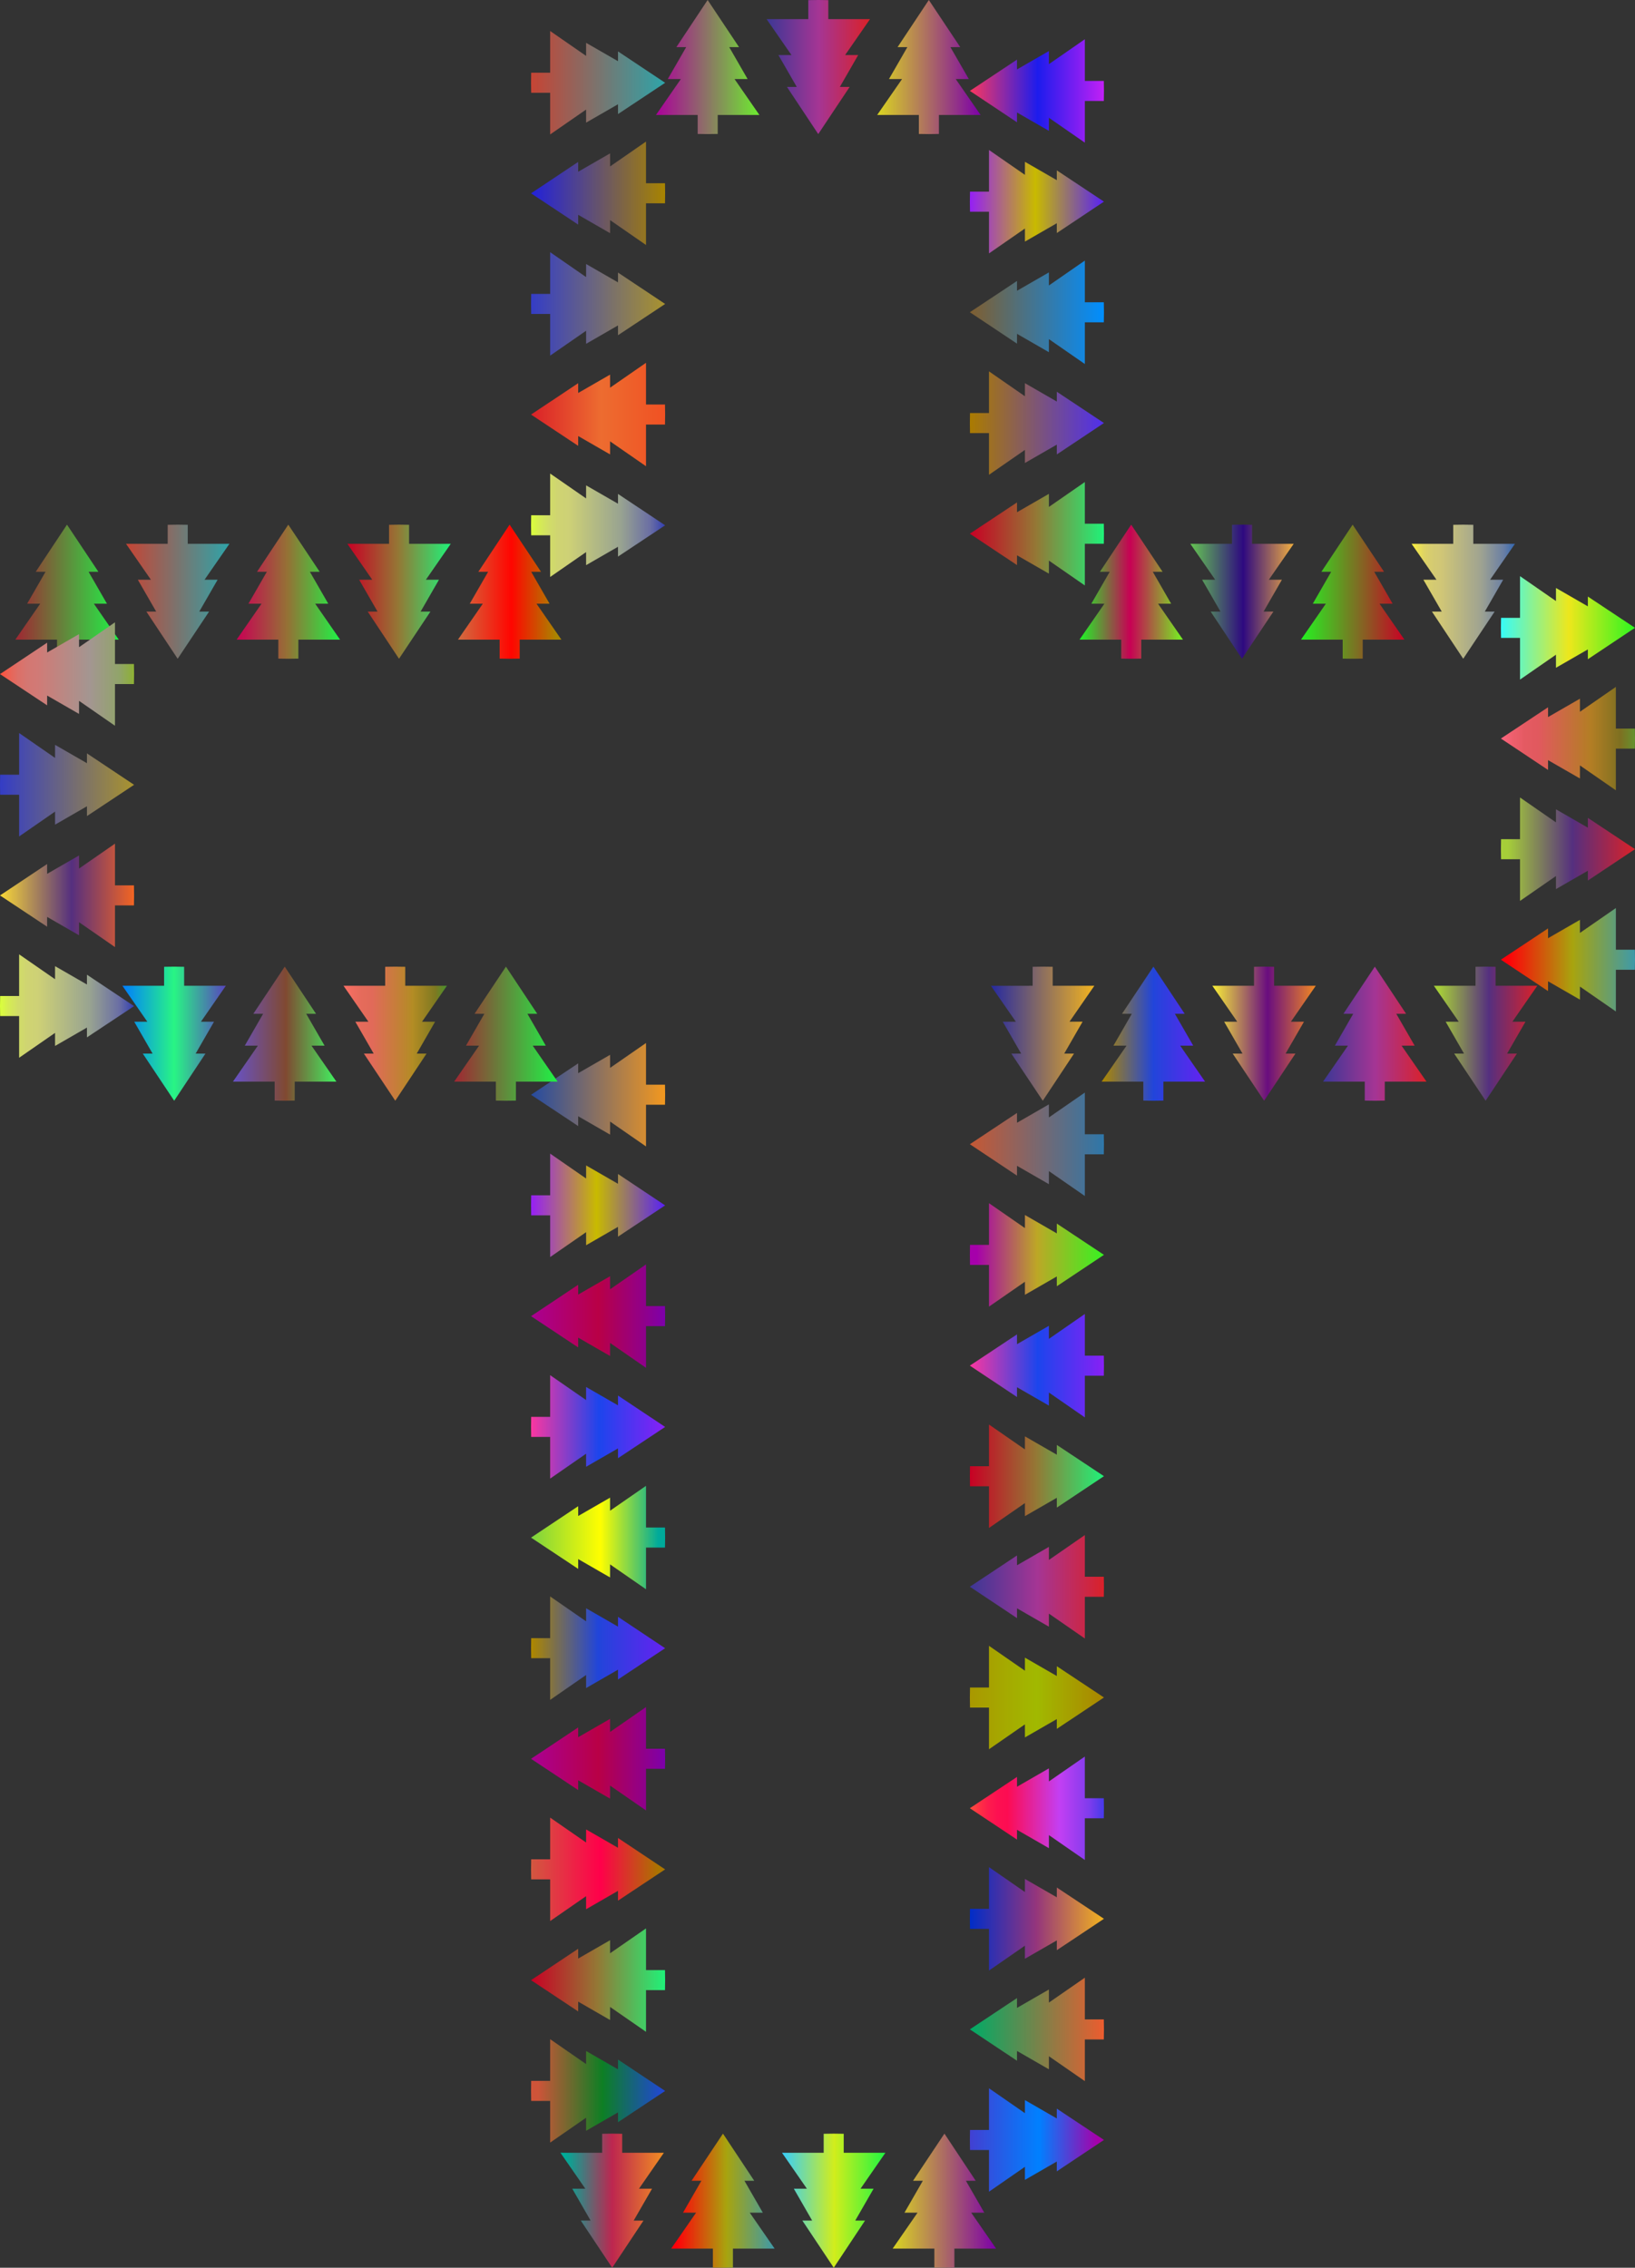 <?xml version="1.0" encoding="utf-8"?>
<svg version="1.1" id="Layer_1" xmlns="http://www.w3.org/2000/svg" xmlns:xlink="http://www.w3.org/1999/xlink" x="0px" y="0px"
	 viewBox="0 0 3604.82 5000" enable-background="new 0 0 3604.82 5000" xml:space="preserve">
<rect x="0" y="0" width="3604.82" height="5000" fill="#333333" stroke="none"/>
<g>
	<linearGradient id="SVGID_1_" gradientUnits="userSpaceOnUse" x1="33.802" y1="1304.632" x2="261.847" y2="1304.632">
		<stop  offset="0" style="stop-color:#A02632"/>
		<stop  offset="1" style="stop-color:#1FF246"/>
	</linearGradient>
	<path fill="url(#SVGID_1_)" d="M261.847,1410.29h-91.918v41.863c-27.146,0.405-17.064,0.405-44.209,0v-41.863H33.802l54.871-79.239
		H59.859l40.504-70.307H78.753l68.948-103.937l69.236,103.937h-21.611l40.464,70.307h-28.814L261.847,1410.29z"/>
	<linearGradient id="SVGID_2_" gradientUnits="userSpaceOnUse" x1="277.821" y1="1304.632" x2="505.866" y2="1304.632">
		<stop  offset="0" style="stop-color:#C64434"/>
		<stop  offset="1" style="stop-color:#2EA4A9"/>
	</linearGradient>
	<path fill="url(#SVGID_2_)" d="M505.866,1198.974h-91.918v-41.863c-27.146-0.405-17.064-0.405-44.209,0v41.863h-91.918
		l54.871,79.239h-28.814l40.504,70.307h-21.611l68.948,103.937l69.236-103.937h-21.611l40.464-70.307h-28.814L505.866,1198.974z"/>
	<linearGradient id="SVGID_3_" gradientUnits="userSpaceOnUse" x1="521.726" y1="1304.632" x2="749.77" y2="1304.632">
		<stop  offset="0" style="stop-color:#C80054"/>
		<stop  offset="0.494" style="stop-color:#947235"/>
		<stop  offset="1" style="stop-color:#1FF246"/>
	</linearGradient>
	<path fill="url(#SVGID_3_)" d="M749.77,1410.29h-91.918v41.863c-27.146,0.405-17.064,0.405-44.209,0v-41.863h-91.918l54.871-79.239
		h-28.814l40.504-70.307h-21.611l68.948-103.937l69.236,103.937H683.25l40.464,70.307h-28.814L749.77,1410.29z"/>
	<linearGradient id="SVGID_4_" gradientUnits="userSpaceOnUse" x1="765.829" y1="1304.632" x2="993.874" y2="1304.632">
		<stop  offset="0" style="stop-color:#C80024"/>
		<stop  offset="0.494" style="stop-color:#947835"/>
		<stop  offset="1" style="stop-color:#1FF279"/>
	</linearGradient>
	<path fill="url(#SVGID_4_)" d="M993.874,1198.974h-91.918v-41.863c-27.146-0.405-17.064-0.405-44.209,0v41.863h-91.918
		l54.871,79.239h-28.814l40.504,70.307H810.78l68.948,103.937l69.236-103.937h-21.611l40.464-70.307h-28.814L993.874,1198.974z"/>
	<linearGradient id="SVGID_5_" gradientUnits="userSpaceOnUse" x1="1009.678" y1="1304.632" x2="1237.722" y2="1304.632">
		<stop  offset="0" style="stop-color:#D26C40"/>
		<stop  offset="0.517" style="stop-color:#FF0500"/>
		<stop  offset="0.95" style="stop-color:#AA8500"/>
	</linearGradient>
	<path fill="url(#SVGID_5_)" d="M1237.722,1410.288l-91.917,0.002l0.001,41.863c-27.146,0.405-17.064,0.405-44.209,0.001
		l-0.001-41.863l-91.918,0.002l54.869-79.24l-28.814,0l40.503-70.308l-21.611,0l68.946-103.938l69.238,103.936l-21.611,0
		l40.465,70.306l-28.814,0.001L1237.722,1410.288z"/>
	<linearGradient id="SVGID_6_" gradientUnits="userSpaceOnUse" x1="1170.83" y1="1158.122" x2="1466.478" y2="1158.122">
		<stop  offset="0" style="stop-color:#DAFF3B"/>
		<stop  offset="0.065" style="stop-color:#D5EB54"/>
		<stop  offset="0.133" style="stop-color:#D1DD67"/>
		<stop  offset="0.204" style="stop-color:#CFD472"/>
		<stop  offset="0.28" style="stop-color:#CED176"/>
		<stop  offset="0.67" style="stop-color:#98A391"/>
		<stop  offset="0.89" style="stop-color:#6A6EA4"/>
		<stop  offset="1" style="stop-color:#3340B1"/>
	</linearGradient>
	<path fill="url(#SVGID_6_)" d="M1212.996,1044.099v91.918h-41.863c-0.405,27.146-0.405,17.064,0,44.209h41.863v91.918
		l79.239-54.871v28.814l70.307-40.504v21.611l103.937-68.948l-103.937-69.236v21.611l-70.307-40.464v28.814L1212.996,1044.099z"/>
	<linearGradient id="SVGID_7_" gradientUnits="userSpaceOnUse" x1="1170.83" y1="913.951" x2="1466.478" y2="913.951">
		<stop  offset="0" style="stop-color:#DA2128"/>
		<stop  offset="0.522" style="stop-color:#ED6C30"/>
		<stop  offset="1" style="stop-color:#F05123"/>
	</linearGradient>
	<path fill="url(#SVGID_7_)" d="M1424.312,799.929v91.918h41.863c0.405,27.146,0.405,17.064,0,44.209h-41.863v91.917l-79.239-54.871
		v28.814l-70.307-40.504v21.611l-103.937-68.948l103.937-69.236v21.611l70.307-40.464v28.814L1424.312,799.929z"/>
	<linearGradient id="SVGID_8_" gradientUnits="userSpaceOnUse" x1="1170.83" y1="670.075" x2="1466.478" y2="670.075">
		<stop  offset="0" style="stop-color:#343DC6"/>
		<stop  offset="1" style="stop-color:#A9932E"/>
	</linearGradient>
	<path fill="url(#SVGID_8_)" d="M1212.996,556.053v91.918h-41.863c-0.405,27.146-0.405,17.064,0,44.209h41.863v91.918l79.239-54.871
		v28.814l70.307-40.504v21.611l103.937-68.948l-103.937-69.236v21.611l-70.307-40.464v28.814L1212.996,556.053z"/>
	<linearGradient id="SVGID_9_" gradientUnits="userSpaceOnUse" x1="1170.83" y1="426.157" x2="1466.478" y2="426.157">
		<stop  offset="0" style="stop-color:#2221DA"/>
		<stop  offset="1" style="stop-color:#A88400"/>
	</linearGradient>
	<path fill="url(#SVGID_9_)" d="M1424.312,312.135v91.918h41.863c0.405,27.146,0.405,17.064,0,44.209h-41.863v91.918l-79.239-54.871
		v28.814l-70.307-40.504v21.611l-103.937-68.948l103.937-69.236v21.611l70.307-40.464v28.814L1424.312,312.135z"/>
	<linearGradient id="SVGID_10_" gradientUnits="userSpaceOnUse" x1="1170.83" y1="182.418" x2="1466.478" y2="182.418">
		<stop  offset="0" style="stop-color:#C64434"/>
		<stop  offset="1" style="stop-color:#2EA4A9"/>
	</linearGradient>
	<path fill="url(#SVGID_10_)" d="M1213.005,68.396l-0.008,91.918l-41.863-0.004c-0.407,27.146-0.406,17.064-0.004,44.209
		l41.863,0.004l-0.008,91.918l79.244-54.864l-0.002,28.814l70.31-40.498l-0.002,21.611l103.943-68.939l-103.931-69.245
		l-0.002,21.611l-70.304-40.47l-0.002,28.814L1213.005,68.396z"/>
	<linearGradient id="SVGID_11_" gradientUnits="userSpaceOnUse" x1="1446.28" y1="147.825" x2="1674.324" y2="147.825">
		<stop  offset="0" style="stop-color:#AB009A"/>
		<stop  offset="1" style="stop-color:#6CEC2F"/>
	</linearGradient>
	<path fill="url(#SVGID_11_)" d="M1674.324,253.483h-91.918v41.863c-27.146,0.405-17.064,0.405-44.209,0v-41.863h-91.918
		l54.871-79.239h-28.814l40.504-70.307h-21.611L1560.179,0l69.236,103.937h-21.611l40.464,70.307h-28.814L1674.324,253.483z"/>
	<linearGradient id="SVGID_12_" gradientUnits="userSpaceOnUse" x1="1690.143" y1="147.825" x2="1918.187" y2="147.825">
		<stop  offset="0" style="stop-color:#00A995"/>
		<stop  offset="0" style="stop-color:#3C3795"/>
		<stop  offset="0.506" style="stop-color:#A53594"/>
		<stop  offset="1" style="stop-color:#DA2128"/>
	</linearGradient>
	<path fill="url(#SVGID_12_)" d="M1918.187,42.166h-91.917V0.304c-27.146-0.405-17.064-0.405-44.209,0v41.863h-91.918l54.871,79.239
		h-28.814l40.504,70.307h-21.611l68.948,103.937l69.236-103.937h-21.611l40.464-70.307h-28.814L1918.187,42.166z"/>
	<linearGradient id="SVGID_13_" gradientUnits="userSpaceOnUse" x1="1933.978" y1="147.825" x2="2162.023" y2="147.825">
		<stop  offset="0" style="stop-color:#DAD521"/>
		<stop  offset="1" style="stop-color:#7C00A8"/>
	</linearGradient>
	<path fill="url(#SVGID_13_)" d="M2162.023,253.484l-91.917-0.001l-0.001,41.863c-27.146,0.404-17.064,0.405-44.209-0.001
		l0.001-41.863l-91.917-0.001l54.872-79.238l-28.814,0l40.505-70.306l-21.611,0L2047.881,0l69.234,103.938l-21.611,0l40.463,70.308
		l-28.814,0L2162.023,253.484z"/>
	<linearGradient id="SVGID_14_" gradientUnits="userSpaceOnUse" x1="2138.341" y1="200.536" x2="2433.99" y2="200.536">
		<stop  offset="0" style="stop-color:#FB375F"/>
		<stop  offset="0.506" style="stop-color:#1D1CED"/>
		<stop  offset="1" style="stop-color:#C120F5"/>
	</linearGradient>
	<path fill="url(#SVGID_14_)" d="M2391.824,314.558v-91.918h41.863c0.405-27.146,0.405-17.064,0-44.209h-41.863V86.514
		l-79.239,54.871v-28.814l-70.307,40.504v-21.611l-103.937,68.948l103.937,69.236v-21.611l70.307,40.464v-28.814L2391.824,314.558z"
		/>
	<linearGradient id="SVGID_15_" gradientUnits="userSpaceOnUse" x1="2138.341" y1="444.71" x2="2433.99" y2="444.71">
		<stop  offset="0" style="stop-color:#951FF6"/>
		<stop  offset="0.489" style="stop-color:#C8BA00"/>
		<stop  offset="0.994" style="stop-color:#5922F2"/>
	</linearGradient>
	<path fill="url(#SVGID_15_)" d="M2180.507,558.732v-91.918h-41.863c-0.405-27.146-0.405-17.064,0-44.209h41.863v-91.918
		l79.239,54.871v-28.814l70.307,40.504v-21.611l103.937,68.948l-103.937,69.236v-21.611l-70.307,40.464v-28.814L2180.507,558.732z"
		/>
	<linearGradient id="SVGID_16_" gradientUnits="userSpaceOnUse" x1="2138.341" y1="688.57" x2="2433.99" y2="688.57">
		<stop  offset="0" style="stop-color:#7F5E2F"/>
		<stop  offset="1" style="stop-color:#008EFF"/>
	</linearGradient>
	<path fill="url(#SVGID_16_)" d="M2391.824,802.592v-91.918h41.863c0.405-27.146,0.405-17.064,0-44.209h-41.863v-91.918
		l-79.239,54.871v-28.814l-70.307,40.504v-21.611l-103.937,68.948l103.937,69.236v-21.611l70.307,40.464v-28.814L2391.824,802.592z"
		/>
	<linearGradient id="SVGID_17_" gradientUnits="userSpaceOnUse" x1="2138.341" y1="932.825" x2="2433.99" y2="932.825">
		<stop  offset="0" style="stop-color:#AB7B00"/>
		<stop  offset="1" style="stop-color:#502FEC"/>
	</linearGradient>
	<path fill="url(#SVGID_17_)" d="M2180.507,1046.847V954.93h-41.863c-0.405-27.146-0.405-17.064,0-44.209h41.863v-91.918
		l79.239,54.871V844.86l70.307,40.504v-21.611l103.937,68.948l-103.937,69.236v-21.611l-70.307,40.464v-28.814L2180.507,1046.847z"
		/>
	<linearGradient id="SVGID_18_" gradientUnits="userSpaceOnUse" x1="2138.341" y1="1176.845" x2="2433.99" y2="1176.845">
		<stop  offset="0" style="stop-color:#C80024"/>
		<stop  offset="0.494" style="stop-color:#947835"/>
		<stop  offset="1" style="stop-color:#1FF279"/>
	</linearGradient>
	<path fill="url(#SVGID_18_)" d="M2391.827,1290.867l-0.002-91.917l41.863-0.001c0.404-27.146,0.404-17.064-0.001-44.209
		l-41.863,0.001l-0.003-91.917l-79.237,54.873l-0.001-28.814l-70.306,40.506l-0.001-21.611l-103.935,68.951l103.939,69.233
		l-0.001-21.611l70.308,40.462l-0.001-28.814L2391.827,1290.867z"/>
	<linearGradient id="SVGID_19_" gradientUnits="userSpaceOnUse" x1="2380.115" y1="1304.632" x2="2608.16" y2="1304.632">
		<stop  offset="0" style="stop-color:#1FF626"/>
		<stop  offset="0.489" style="stop-color:#C80054"/>
		<stop  offset="0.994" style="stop-color:#75F222"/>
	</linearGradient>
	<path fill="url(#SVGID_19_)" d="M2608.16,1410.29h-91.918v41.863c-27.146,0.405-17.064,0.405-44.209,0v-41.863h-91.918
		l54.871-79.239h-28.814l40.504-70.307h-21.611l68.948-103.937l69.236,103.937h-21.611l40.464,70.307h-28.814L2608.16,1410.29z"/>
	<linearGradient id="SVGID_20_" gradientUnits="userSpaceOnUse" x1="2624.354" y1="1304.632" x2="2852.398" y2="1304.632">
		<stop  offset="0" style="stop-color:#65C752"/>
		<stop  offset="0.511" style="stop-color:#2E0980"/>
		<stop  offset="1" style="stop-color:#F1AF41"/>
	</linearGradient>
	<path fill="url(#SVGID_20_)" d="M2852.398,1198.974h-91.917v-41.863c-27.146-0.405-17.064-0.405-44.209,0v41.863h-91.917
		l54.871,79.239h-28.814l40.504,70.307h-21.611l68.948,103.937l69.236-103.937h-21.611l40.464-70.307h-28.814L2852.398,1198.974z"/>
	<linearGradient id="SVGID_21_" gradientUnits="userSpaceOnUse" x1="2868.388" y1="1304.632" x2="3096.432" y2="1304.632">
		<stop  offset="0" style="stop-color:#24F321"/>
		<stop  offset="1" style="stop-color:#C80024"/>
	</linearGradient>
	<path fill="url(#SVGID_21_)" d="M3096.432,1410.29h-91.917v41.863c-27.146,0.405-17.064,0.405-44.209,0v-41.863h-91.917
		l54.871-79.239h-28.814l40.504-70.307h-21.611l68.948-103.937l69.236,103.937h-21.611l40.464,70.307h-28.814L3096.432,1410.29z"/>
	<linearGradient id="SVGID_22_" gradientUnits="userSpaceOnUse" x1="3112.191" y1="1304.632" x2="3340.235" y2="1304.632">
		<stop  offset="0" style="stop-color:#FFF33B"/>
		<stop  offset="0.065" style="stop-color:#EBE054"/>
		<stop  offset="0.133" style="stop-color:#DDD267"/>
		<stop  offset="0.204" style="stop-color:#D4CA72"/>
		<stop  offset="0.28" style="stop-color:#D1C776"/>
		<stop  offset="0.67" style="stop-color:#9FA391"/>
		<stop  offset="0.89" style="stop-color:#6A7FA4"/>
		<stop  offset="1" style="stop-color:#3367B1"/>
	</linearGradient>
	<path fill="url(#SVGID_22_)" d="M3340.235,1198.975l-91.918-0.001l0-41.863c-27.146-0.405-17.064-0.405-44.209-0.001l0,41.863
		l-91.918-0.001l54.87,79.24l-28.814,0l40.503,70.307l-21.611,0l68.947,103.938l69.238-103.936l-21.611,0l40.465-70.306l-28.814,0
		L3340.235,1198.975z"/>
	<linearGradient id="SVGID_23_" gradientUnits="userSpaceOnUse" x1="3309.171" y1="1384.381" x2="3604.82" y2="1384.381">
		<stop  offset="0" style="stop-color:#37FBF7"/>
		<stop  offset="0.506" style="stop-color:#EDE71C"/>
		<stop  offset="1" style="stop-color:#2DF520"/>
	</linearGradient>
	<path fill="url(#SVGID_23_)" d="M3351.337,1498.404v-91.918h-41.863c-0.405-27.146-0.405-17.064,0-44.209h41.863v-91.918
		l79.239,54.871v-28.814l70.307,40.504v-21.611l103.937,68.948l-103.937,69.236v-21.611l-70.307,40.464v-28.814L3351.337,1498.404z"
		/>
	<linearGradient id="SVGID_24_" gradientUnits="userSpaceOnUse" x1="3309.171" y1="1628.502" x2="3604.82" y2="1628.502">
		<stop  offset="0" style="stop-color:#FF6680"/>
		<stop  offset="3.049970e-04" style="stop-color:#FF6680"/>
		<stop  offset="0.09" style="stop-color:#EE5F6D"/>
		<stop  offset="0.182" style="stop-color:#E45A62"/>
		<stop  offset="0.28" style="stop-color:#E1595E"/>
		<stop  offset="0.67" style="stop-color:#B37E24"/>
		<stop  offset="0.89" style="stop-color:#7E7021"/>
		<stop  offset="1" style="stop-color:#65922E"/>
	</linearGradient>
	<path fill="url(#SVGID_24_)" d="M3562.654,1742.524v-91.918h41.863c0.405-27.146,0.405-17.064,0-44.209h-41.863v-91.918
		l-79.239,54.871v-28.814l-70.307,40.504v-21.611l-103.937,68.948l103.937,69.236v-21.611l70.307,40.464v-28.814L3562.654,1742.524z
		"/>
	<linearGradient id="SVGID_25_" gradientUnits="userSpaceOnUse" x1="3309.171" y1="1872.372" x2="3604.82" y2="1872.372">
		<stop  offset="0.05" style="stop-color:#A6CE39"/>
		<stop  offset="0.534" style="stop-color:#552F7F"/>
		<stop  offset="1" style="stop-color:#DA2128"/>
	</linearGradient>
	<path fill="url(#SVGID_25_)" d="M3351.337,1986.394v-91.918h-41.863c-0.405-27.146-0.405-17.064,0-44.209h41.863v-91.917
		l79.239,54.871v-28.814l70.307,40.504V1803.3l103.937,68.948l-103.937,69.236v-21.611l-70.307,40.464v-28.814L3351.337,1986.394z"
		/>
	<linearGradient id="SVGID_26_" gradientUnits="userSpaceOnUse" x1="3309.171" y1="2116.107" x2="3604.82" y2="2116.107">
		<stop  offset="0.05" style="stop-color:#FF0009"/>
		<stop  offset="0.534" style="stop-color:#A8A40E"/>
		<stop  offset="1" style="stop-color:#3E9AA9"/>
	</linearGradient>
	<path fill="url(#SVGID_26_)" d="M3562.651,2230.13l0.002-91.918l41.863,0.001c0.406-27.146,0.405-17.064,0.001-44.209
		l-41.863-0.001l0.002-91.918l-79.24,54.869l0.001-28.814l-70.308,40.503l0-21.611l-103.938,68.946l103.936,69.239l0-21.611
		l70.306,40.465l0.001-28.814L3562.651,2230.13z"/>
	<linearGradient id="SVGID_27_" gradientUnits="userSpaceOnUse" x1="3161.316" y1="2279.155" x2="3389.36" y2="2279.155">
		<stop  offset="0.05" style="stop-color:#A6CE39"/>
		<stop  offset="0.534" style="stop-color:#552F7F"/>
		<stop  offset="1" style="stop-color:#DA2128"/>
	</linearGradient>
	<path fill="url(#SVGID_27_)" d="M3161.316,2173.497h91.917v-41.863c27.146-0.405,17.064-0.405,44.209,0v41.863h91.917
		l-54.871,79.239h28.814l-40.504,70.307h21.611l-68.948,103.937l-69.236-103.937h21.611l-40.464-70.307h28.814L3161.316,2173.497z"
		/>
	<linearGradient id="SVGID_28_" gradientUnits="userSpaceOnUse" x1="2917.028" y1="2279.155" x2="3145.072" y2="2279.155">
		<stop  offset="0" style="stop-color:#00A995"/>
		<stop  offset="0" style="stop-color:#3C3795"/>
		<stop  offset="0.506" style="stop-color:#A53594"/>
		<stop  offset="1" style="stop-color:#DA2128"/>
	</linearGradient>
	<path fill="url(#SVGID_28_)" d="M2917.028,2384.813h91.917v41.863c27.146,0.405,17.064,0.405,44.209,0v-41.863h91.917
		l-54.871-79.239h28.814l-40.504-70.307h21.611l-68.948-103.937l-69.236,103.937h21.611l-40.464,70.307h28.814L2917.028,2384.813z"
		/>
	<linearGradient id="SVGID_29_" gradientUnits="userSpaceOnUse" x1="2672.957" y1="2279.155" x2="2901.002" y2="2279.155">
		<stop  offset="0" style="stop-color:#F9F037"/>
		<stop  offset="0.534" style="stop-color:#690D7F"/>
		<stop  offset="1" style="stop-color:#F28922"/>
	</linearGradient>
	<path fill="url(#SVGID_29_)" d="M2672.958,2173.497h91.917v-41.863c27.146-0.405,17.064-0.405,44.209,0v41.863h91.917
		l-54.871,79.239h28.814l-40.504,70.307h21.611l-68.948,103.937l-69.236-103.937h21.611l-40.464-70.307h28.814L2672.958,2173.497z"
		/>
	<linearGradient id="SVGID_30_" gradientUnits="userSpaceOnUse" x1="2428.872" y1="2279.155" x2="2656.916" y2="2279.155">
		<stop  offset="0.006" style="stop-color:#AD8700"/>
		<stop  offset="0.5" style="stop-color:#2145DA"/>
		<stop  offset="1" style="stop-color:#6522F2"/>
	</linearGradient>
	<path fill="url(#SVGID_30_)" d="M2428.872,2384.813h91.917v41.863c27.146,0.405,17.064,0.405,44.209,0v-41.863h91.917
		l-54.871-79.239h28.814l-40.504-70.307h21.611l-68.948-103.937l-69.236,103.937h21.611l-40.464,70.307h28.814L2428.872,2384.813z"
		/>
	<linearGradient id="SVGID_31_" gradientUnits="userSpaceOnUse" x1="2184.805" y1="2279.155" x2="2412.849" y2="2279.155">
		<stop  offset="0" style="stop-color:#262AA0"/>
		<stop  offset="1" style="stop-color:#F2B31F"/>
	</linearGradient>
	<path fill="url(#SVGID_31_)" d="M2184.805,2173.566l91.917-0.056l-0.025-41.863c27.146-0.421,17.064-0.415,44.209-0.027
		l0.025,41.863l91.917-0.056l-54.823,79.272l28.814-0.018l-40.462,70.332l21.611-0.013l-68.885,103.979l-69.299-103.895
		l21.611-0.013l-40.506-70.282l28.814-0.017L2184.805,2173.566z"/>
	<linearGradient id="SVGID_32_" gradientUnits="userSpaceOnUse" x1="2138.341" y1="2522.957" x2="2433.99" y2="2522.957">
		<stop  offset="0" style="stop-color:#C65834"/>
		<stop  offset="1" style="stop-color:#2E77A9"/>
	</linearGradient>
	<path fill="url(#SVGID_32_)" d="M2391.824,2636.98v-91.918h41.863c0.405-27.146,0.405-17.064,0-44.209h-41.863v-91.918
		l-79.239,54.871v-28.814l-70.307,40.504v-21.611l-103.937,68.948l103.937,69.236v-21.611l70.307,40.464v-28.814L2391.824,2636.98z"
		/>
	<linearGradient id="SVGID_33_" gradientUnits="userSpaceOnUse" x1="2138.341" y1="2766.893" x2="2433.99" y2="2766.893">
		<stop  offset="0.05" style="stop-color:#A600AB"/>
		<stop  offset="0.5" style="stop-color:#BDA726"/>
		<stop  offset="1" style="stop-color:#37F222"/>
	</linearGradient>
	<path fill="url(#SVGID_33_)" d="M2180.507,2880.915v-91.917h-41.863c-0.405-27.146-0.405-17.064,0-44.209h41.863v-91.917
		l79.239,54.871v-28.814l70.307,40.504v-21.611l103.937,68.948l-103.937,69.236v-21.611l-70.307,40.464v-28.814L2180.507,2880.915z"
		/>
	<linearGradient id="SVGID_34_" gradientUnits="userSpaceOnUse" x1="2138.341" y1="3011.167" x2="2433.99" y2="3011.167">
		<stop  offset="0" style="stop-color:#FB37A0"/>
		<stop  offset="0.506" style="stop-color:#1C45ED"/>
		<stop  offset="1" style="stop-color:#8820F5"/>
	</linearGradient>
	<path fill="url(#SVGID_34_)" d="M2391.824,3125.189v-91.918h41.863c0.405-27.146,0.405-17.064,0-44.209h-41.863v-91.918
		l-79.239,54.871v-28.814l-70.307,40.504v-21.611l-103.937,68.948l103.937,69.236v-21.611l70.307,40.464v-28.814L2391.824,3125.189z
		"/>
	<linearGradient id="SVGID_35_" gradientUnits="userSpaceOnUse" x1="2138.341" y1="3254.911" x2="2433.99" y2="3254.911">
		<stop  offset="0" style="stop-color:#C80024"/>
		<stop  offset="0.494" style="stop-color:#947835"/>
		<stop  offset="1" style="stop-color:#1FF279"/>
	</linearGradient>
	<path fill="url(#SVGID_35_)" d="M2180.507,3368.934v-91.917h-41.863c-0.405-27.146-0.405-17.064,0-44.209h41.863v-91.917
		l79.239,54.871v-28.814l70.307,40.504v-21.611l103.937,68.948l-103.937,69.236v-21.611l-70.307,40.464v-28.814L2180.507,3368.934z"
		/>
	<linearGradient id="SVGID_36_" gradientUnits="userSpaceOnUse" x1="2138.341" y1="3498.634" x2="2433.99" y2="3498.634">
		<stop  offset="0" style="stop-color:#00A995"/>
		<stop  offset="0" style="stop-color:#3C3795"/>
		<stop  offset="0.506" style="stop-color:#A53594"/>
		<stop  offset="1" style="stop-color:#DA2128"/>
	</linearGradient>
	<path fill="url(#SVGID_36_)" d="M2391.824,3612.656v-91.918h41.863c0.405-27.146,0.405-17.064,0-44.209h-41.863v-91.918
		l-79.239,54.871v-28.814l-70.307,40.504v-21.611l-103.937,68.948l103.937,69.236v-21.611l70.307,40.464v-28.814L2391.824,3612.656z
		"/>
	<linearGradient id="SVGID_37_" gradientUnits="userSpaceOnUse" x1="2138.341" y1="3742.833" x2="2433.99" y2="3742.833">
		<stop  offset="0" style="stop-color:#A99800"/>
		<stop  offset="0.5" style="stop-color:#A1B900"/>
		<stop  offset="1" style="stop-color:#AA8500"/>
	</linearGradient>
	<path fill="url(#SVGID_37_)" d="M2180.507,3856.855v-91.917h-41.863c-0.405-27.146-0.405-17.064,0-44.209h41.863v-91.917
		l79.239,54.871v-28.814l70.307,40.504v-21.611l103.937,68.948l-103.937,69.236v-21.611l-70.307,40.464v-28.814L2180.507,3856.855z"
		/>
	<linearGradient id="SVGID_38_" gradientUnits="userSpaceOnUse" x1="2138.341" y1="3986.967" x2="2433.99" y2="3986.967">
		<stop  offset="0" style="stop-color:#FF503B"/>
		<stop  offset="0.015" style="stop-color:#FF493E"/>
		<stop  offset="0.079" style="stop-color:#FE2E46"/>
		<stop  offset="0.143" style="stop-color:#FD1B4D"/>
		<stop  offset="0.21" style="stop-color:#FD1051"/>
		<stop  offset="0.281" style="stop-color:#FD0C52"/>
		<stop  offset="0.668" style="stop-color:#C33FF3"/>
		<stop  offset="0.888" style="stop-color:#803CED"/>
		<stop  offset="1" style="stop-color:#453AE9"/>
	</linearGradient>
	<path fill="url(#SVGID_38_)" d="M2391.824,4100.989v-91.917h41.863c0.405-27.146,0.405-17.064,0-44.209h-41.863v-91.917
		l-79.239,54.871v-28.814l-70.307,40.504v-21.611l-103.937,68.948l103.937,69.236v-21.611l70.307,40.464v-28.814L2391.824,4100.989z
		"/>
	<linearGradient id="SVGID_39_" gradientUnits="userSpaceOnUse" x1="2138.341" y1="4230.783" x2="2433.99" y2="4230.783">
		<stop  offset="0" style="stop-color:#002DC8"/>
		<stop  offset="0.494" style="stop-color:#94357C"/>
		<stop  offset="1" style="stop-color:#F2B31F"/>
	</linearGradient>
	<path fill="url(#SVGID_39_)" d="M2180.507,4344.805v-91.917h-41.863c-0.405-27.146-0.405-17.064,0-44.209h41.863v-91.917
		l79.239,54.871v-28.814l70.307,40.504v-21.61l103.937,68.948l-103.937,69.236v-21.61l-70.307,40.463v-28.814L2180.507,4344.805z"/>
	<linearGradient id="SVGID_40_" gradientUnits="userSpaceOnUse" x1="2138.341" y1="4474.55" x2="2433.99" y2="4474.55">
		<stop  offset="0" style="stop-color:#00AB66"/>
		<stop  offset="1" style="stop-color:#EC5C2F"/>
	</linearGradient>
	<path fill="url(#SVGID_40_)" d="M2391.824,4588.572v-91.917h41.863c0.405-27.146,0.405-17.064,0-44.209h-41.863v-91.917
		l-79.239,54.871v-28.814l-70.307,40.504v-21.611l-103.937,68.948l103.937,69.236v-21.611l70.307,40.464v-28.814L2391.824,4588.572z
		"/>
	<linearGradient id="SVGID_41_" gradientUnits="userSpaceOnUse" x1="2138.341" y1="4718.356" x2="2433.99" y2="4718.356">
		<stop  offset="0" style="stop-color:#4240D2"/>
		<stop  offset="0.517" style="stop-color:#0080FF"/>
		<stop  offset="0.95" style="stop-color:#A600AA"/>
	</linearGradient>
	<path fill="url(#SVGID_41_)" d="M2180.505,4832.378l0.002-91.917l-41.863-0.001c-0.404-27.146-0.404-17.064,0.001-44.209l41.863,0
		l0.002-91.917l79.238,54.873l0.001-28.814l70.306,40.506l0-21.611l103.935,68.951l-103.938,69.234l0-21.611l-70.308,40.462
		l0.001-28.814L2180.505,4832.378z"/>
	<linearGradient id="SVGID_42_" gradientUnits="userSpaceOnUse" x1="1968.142" y1="4852.175" x2="2196.186" y2="4852.175">
		<stop  offset="0" style="stop-color:#DAD521"/>
		<stop  offset="1" style="stop-color:#7C00A8"/>
	</linearGradient>
	<path fill="url(#SVGID_42_)" d="M1968.142,4957.834h91.917v41.862c27.146,0.405,17.064,0.405,44.209,0v-41.862h91.917
		l-54.871-79.239h28.814l-40.504-70.307h21.611l-68.948-103.937l-69.236,103.937h21.611l-40.464,70.307h28.814L1968.142,4957.834z"
		/>
	<linearGradient id="SVGID_43_" gradientUnits="userSpaceOnUse" x1="1724.116" y1="4852.175" x2="1952.16" y2="4852.175">
		<stop  offset="0" style="stop-color:#37CDFB"/>
		<stop  offset="0.506" style="stop-color:#D1ED1C"/>
		<stop  offset="1" style="stop-color:#20F541"/>
	</linearGradient>
	<path fill="url(#SVGID_43_)" d="M1724.116,4746.517h91.918v-41.862c27.146-0.405,17.064-0.405,44.209,0v41.862h91.918
		l-54.871,79.239h28.814l-40.504,70.307h21.611L1838.261,5000l-69.236-103.937h21.611l-40.464-70.307h28.814L1724.116,4746.517z"/>
	<linearGradient id="SVGID_44_" gradientUnits="userSpaceOnUse" x1="1479.845" y1="4852.175" x2="1707.89" y2="4852.175">
		<stop  offset="0.05" style="stop-color:#FF0009"/>
		<stop  offset="0.534" style="stop-color:#A8A40E"/>
		<stop  offset="1" style="stop-color:#3E9AA9"/>
	</linearGradient>
	<path fill="url(#SVGID_44_)" d="M1479.845,4957.834h91.918v41.862c27.146,0.405,17.064,0.405,44.209,0v-41.862h91.918
		l-54.871-79.239h28.814l-40.504-70.307h21.611l-68.948-103.937l-69.236,103.937h21.611l-40.464,70.307h28.814L1479.845,4957.834z"
		/>
	<linearGradient id="SVGID_45_" gradientUnits="userSpaceOnUse" x1="1235.654" y1="4852.175" x2="1463.698" y2="4852.175">
		<stop  offset="0.05" style="stop-color:#00AB98"/>
		<stop  offset="0.5" style="stop-color:#BD264F"/>
		<stop  offset="1" style="stop-color:#F28E22"/>
	</linearGradient>
	<path fill="url(#SVGID_45_)" d="M1235.654,4746.489l91.917,0.023l0.01-41.863c27.146-0.398,17.064-0.4,44.209,0.011l-0.01,41.862
		l91.917,0.023l-54.891,79.226l28.814,0.007l-40.522,70.297l21.611,0.005L1349.737,5000l-69.21-103.954l21.611,0.005l-40.446-70.317
		l28.814,0.007L1235.654,4746.489z"/>
	<linearGradient id="SVGID_46_" gradientUnits="userSpaceOnUse" x1="1170.83" y1="4610.112" x2="1466.478" y2="4610.112">
		<stop  offset="0.05" style="stop-color:#CE5439"/>
		<stop  offset="0.534" style="stop-color:#0D7F24"/>
		<stop  offset="1" style="stop-color:#2145DA"/>
	</linearGradient>
	<path fill="url(#SVGID_46_)" d="M1212.996,4496.09v91.917h-41.863c-0.405,27.146-0.405,17.064,0,44.209h41.863v91.917
		l79.239-54.871v28.814l70.307-40.504v21.61l103.937-68.948L1362.542,4541v21.61l-70.307-40.463v28.814L1212.996,4496.09z"/>
	<linearGradient id="SVGID_47_" gradientUnits="userSpaceOnUse" x1="1170.83" y1="4365.847" x2="1466.478" y2="4365.847">
		<stop  offset="0" style="stop-color:#C80024"/>
		<stop  offset="0.494" style="stop-color:#947835"/>
		<stop  offset="1" style="stop-color:#1FF279"/>
	</linearGradient>
	<path fill="url(#SVGID_47_)" d="M1424.312,4251.825v91.917h41.863c0.405,27.146,0.405,17.064,0,44.209h-41.863v91.917
		l-79.239-54.871v28.814l-70.307-40.504v21.611l-103.937-68.948l103.937-69.236v21.611l70.307-40.464v28.814L1424.312,4251.825z"/>
	<linearGradient id="SVGID_48_" gradientUnits="userSpaceOnUse" x1="1170.83" y1="4121.601" x2="1466.478" y2="4121.601">
		<stop  offset="0" style="stop-color:#D25840"/>
		<stop  offset="0.517" style="stop-color:#FF004A"/>
		<stop  offset="0.95" style="stop-color:#AA7400"/>
	</linearGradient>
	<path fill="url(#SVGID_48_)" d="M1212.996,4007.579v91.917h-41.863c-0.405,27.146-0.405,17.064,0,44.209h41.863v91.917
		l79.239-54.871v28.814l70.307-40.504v21.611l103.937-68.948l-103.937-69.236v21.611l-70.307-40.464v28.814L1212.996,4007.579z"/>
	<linearGradient id="SVGID_49_" gradientUnits="userSpaceOnUse" x1="1170.83" y1="3877.795" x2="1466.478" y2="3877.795">
		<stop  offset="0" style="stop-color:#A90093"/>
		<stop  offset="0.5" style="stop-color:#B90046"/>
		<stop  offset="1" style="stop-color:#7D00AA"/>
	</linearGradient>
	<path fill="url(#SVGID_49_)" d="M1424.312,3763.773v91.918h41.863c0.405,27.146,0.405,17.064,0,44.209h-41.863v91.918
		l-79.239-54.871v28.814l-70.307-40.504v21.611l-103.937-68.948l103.937-69.236v21.611l70.307-40.464v28.814L1424.312,3763.773z"/>
	<linearGradient id="SVGID_50_" gradientUnits="userSpaceOnUse" x1="1170.83" y1="3633.953" x2="1466.478" y2="3633.953">
		<stop  offset="0.006" style="stop-color:#AD8700"/>
		<stop  offset="0.5" style="stop-color:#2145DA"/>
		<stop  offset="1" style="stop-color:#6522F2"/>
	</linearGradient>
	<path fill="url(#SVGID_50_)" d="M1212.996,3519.931v91.917h-41.863c-0.405,27.146-0.405,17.064,0,44.209h41.863v91.917
		l79.239-54.871v28.814l70.307-40.504v21.611l103.937-68.948l-103.937-69.236v21.611l-70.307-40.464v28.814L1212.996,3519.931z"/>
	<linearGradient id="SVGID_51_" gradientUnits="userSpaceOnUse" x1="1170.83" y1="3390.076" x2="1466.478" y2="3390.076">
		<stop  offset="0" style="stop-color:#7AD240"/>
		<stop  offset="0.517" style="stop-color:#FFFE00"/>
		<stop  offset="0.95" style="stop-color:#00AA9A"/>
	</linearGradient>
	<path fill="url(#SVGID_51_)" d="M1424.312,3276.054v91.918h41.863c0.405,27.146,0.405,17.064,0,44.209h-41.863v91.918
		l-79.239-54.871v28.814l-70.307-40.504v21.611L1170.83,3390.2l103.937-69.236v21.611l70.307-40.464v28.814L1424.312,3276.054z"/>
	<linearGradient id="SVGID_52_" gradientUnits="userSpaceOnUse" x1="1170.83" y1="3146.068" x2="1466.478" y2="3146.068">
		<stop  offset="0" style="stop-color:#FB37A0"/>
		<stop  offset="0.506" style="stop-color:#1C45ED"/>
		<stop  offset="1" style="stop-color:#8820F5"/>
	</linearGradient>
	<path fill="url(#SVGID_52_)" d="M1212.996,3032.046v91.917h-41.863c-0.405,27.146-0.405,17.064,0,44.209h41.863v91.917
		l79.239-54.871v28.814l70.307-40.504v21.611l103.937-68.948l-103.937-69.236v21.611l-70.307-40.464v28.814L1212.996,3032.046z"/>
	<linearGradient id="SVGID_53_" gradientUnits="userSpaceOnUse" x1="1170.83" y1="2901.83" x2="1466.478" y2="2901.83">
		<stop  offset="0" style="stop-color:#A90093"/>
		<stop  offset="0.5" style="stop-color:#B90046"/>
		<stop  offset="1" style="stop-color:#7D00AA"/>
	</linearGradient>
	<path fill="url(#SVGID_53_)" d="M1424.312,2787.808v91.917h41.863c0.405,27.146,0.405,17.064,0,44.209h-41.863v91.917
		l-79.239-54.871v28.814l-70.307-40.504v21.611l-103.937-68.948l103.937-69.236v21.611l70.307-40.464v28.814L1424.312,2787.808z"/>
	<linearGradient id="SVGID_54_" gradientUnits="userSpaceOnUse" x1="1170.83" y1="2657.596" x2="1466.478" y2="2657.596">
		<stop  offset="0" style="stop-color:#951FF6"/>
		<stop  offset="0.489" style="stop-color:#C8BA00"/>
		<stop  offset="0.994" style="stop-color:#5922F2"/>
	</linearGradient>
	<path fill="url(#SVGID_54_)" d="M1212.996,2543.574v91.917h-41.863c-0.405,27.146-0.405,17.064,0,44.209h41.863v91.917
		l79.239-54.871v28.814l70.307-40.504v21.611l103.937-68.948l-103.937-69.236v21.611l-70.307-40.464v28.814L1212.996,2543.574z"/>
	<linearGradient id="SVGID_55_" gradientUnits="userSpaceOnUse" x1="1170.83" y1="2413.707" x2="1466.478" y2="2413.707">
		<stop  offset="0" style="stop-color:#264BA0"/>
		<stop  offset="1" style="stop-color:#F2981F"/>
	</linearGradient>
	<path fill="url(#SVGID_55_)" d="M1424.309,2299.685l0.002,91.918l41.863-0.001c0.406,27.146,0.405,17.064,0.001,44.209
		l-41.863,0.001l0.002,91.918l-79.24-54.869l0.001,28.814l-70.308-40.502l0,21.611l-103.939-68.946l103.935-69.239l0,21.611
		l70.306-40.465l0.001,28.814L1424.309,2299.685z"/>
	<linearGradient id="SVGID_56_" gradientUnits="userSpaceOnUse" x1="1001.358" y1="2279.155" x2="1229.402" y2="2279.155">
		<stop  offset="0" style="stop-color:#A02632"/>
		<stop  offset="1" style="stop-color:#1FF246"/>
	</linearGradient>
	<path fill="url(#SVGID_56_)" d="M1001.358,2384.813h91.918v41.863c27.146,0.405,17.064,0.405,44.209,0v-41.863h91.918
		l-54.871-79.239h28.814l-40.504-70.307h21.611l-68.948-103.937l-69.236,103.937h21.611l-40.464,70.307h28.814L1001.358,2384.813z"
		/>
	<linearGradient id="SVGID_57_" gradientUnits="userSpaceOnUse" x1="757.345" y1="2279.155" x2="985.389" y2="2279.155">
		<stop  offset="0" style="stop-color:#FF7066"/>
		<stop  offset="0.078" style="stop-color:#F06D60"/>
		<stop  offset="0.176" style="stop-color:#E56B5B"/>
		<stop  offset="0.28" style="stop-color:#E16A59"/>
		<stop  offset="0.67" style="stop-color:#B38C24"/>
		<stop  offset="0.89" style="stop-color:#7E7921"/>
		<stop  offset="1" style="stop-color:#48922E"/>
	</linearGradient>
	<path fill="url(#SVGID_57_)" d="M757.345,2173.497h91.918v-41.863c27.146-0.405,17.064-0.405,44.209,0v41.863h91.918
		l-54.871,79.239h28.814l-40.504,70.307h21.611l-68.948,103.937l-69.236-103.937h21.611l-40.464-70.307h28.814L757.345,2173.497z"/>
	<linearGradient id="SVGID_58_" gradientUnits="userSpaceOnUse" x1="513.618" y1="2279.155" x2="741.662" y2="2279.155">
		<stop  offset="0" style="stop-color:#6752C7"/>
		<stop  offset="0.511" style="stop-color:#804931"/>
		<stop  offset="1" style="stop-color:#41F160"/>
	</linearGradient>
	<path fill="url(#SVGID_58_)" d="M513.618,2384.813h91.918v41.863c27.146,0.405,17.064,0.405,44.209,0v-41.863h91.918
		l-54.871-79.239h28.814l-40.504-70.307h21.611l-68.948-103.937l-69.236,103.937h21.611l-40.464,70.307h28.814L513.618,2384.813z"/>
	<linearGradient id="SVGID_59_" gradientUnits="userSpaceOnUse" x1="269.888" y1="2279.155" x2="497.933" y2="2279.155">
		<stop  offset="0" style="stop-color:#007DFF"/>
		<stop  offset="0.5" style="stop-color:#28F584"/>
		<stop  offset="1" style="stop-color:#5845BE"/>
	</linearGradient>
	<path fill="url(#SVGID_59_)" d="M269.888,2173.495l91.918,0.001l0.001-41.863c27.146-0.405,17.064-0.405,44.209,0l-0.001,41.863
		l91.918,0.001l-54.872,79.238l28.814,0l-40.505,70.306l21.611,0l-68.95,103.936l-69.235-103.938l21.611,0l-40.463-70.308l28.814,0
		L269.888,2173.495z"/>
	<linearGradient id="SVGID_60_" gradientUnits="userSpaceOnUse" x1="1.818989e-12" y1="2218.194" x2="295.649" y2="2218.194">
		<stop  offset="0" style="stop-color:#DAFF3B"/>
		<stop  offset="0.065" style="stop-color:#D5EB54"/>
		<stop  offset="0.133" style="stop-color:#D1DD67"/>
		<stop  offset="0.204" style="stop-color:#CFD472"/>
		<stop  offset="0.28" style="stop-color:#CED176"/>
		<stop  offset="0.67" style="stop-color:#98A391"/>
		<stop  offset="0.89" style="stop-color:#6A6EA4"/>
		<stop  offset="1" style="stop-color:#3340B1"/>
	</linearGradient>
	<path fill="url(#SVGID_60_)" d="M42.166,2104.172v91.918H0.304c-0.405,27.146-0.405,17.064,0,44.209h41.863v91.918l79.239-54.871
		v28.814l70.307-40.504v21.611l103.937-68.948l-103.937-69.236v21.611l-70.307-40.464v28.814L42.166,2104.172z"/>
	<linearGradient id="SVGID_61_" gradientUnits="userSpaceOnUse" x1="0" y1="1974.183" x2="295.649" y2="1974.183">
		<stop  offset="0" style="stop-color:#F9D837"/>
		<stop  offset="0.534" style="stop-color:#552F7F"/>
		<stop  offset="1" style="stop-color:#F26522"/>
	</linearGradient>
	<path fill="url(#SVGID_61_)" d="M253.483,1860.161v91.917h41.863c0.405,27.146,0.405,17.064,0,44.209h-41.863v91.918
		l-79.239-54.871v28.814l-70.307-40.504v21.611L0,1974.306l103.937-69.236v21.611l70.307-40.464v28.814L253.483,1860.161z"/>
	<linearGradient id="SVGID_62_" gradientUnits="userSpaceOnUse" x1="4.547474e-12" y1="1730.252" x2="295.649" y2="1730.252">
		<stop  offset="0" style="stop-color:#343DC6"/>
		<stop  offset="1" style="stop-color:#A9932E"/>
	</linearGradient>
	<path fill="url(#SVGID_62_)" d="M42.166,1616.229v91.918H0.304c-0.405,27.146-0.405,17.064,0,44.209h41.863v91.918l79.239-54.871
		v28.814l70.307-40.504v21.611l103.937-68.948l-103.937-69.236v21.611l-70.307-40.464v28.814L42.166,1616.229z"/>
	<linearGradient id="SVGID_63_" gradientUnits="userSpaceOnUse" x1="0" y1="1486.127" x2="295.649" y2="1486.127">
		<stop  offset="0" style="stop-color:#FF503B"/>
		<stop  offset="0.065" style="stop-color:#EB6254"/>
		<stop  offset="0.133" style="stop-color:#DD6F67"/>
		<stop  offset="0.204" style="stop-color:#D47772"/>
		<stop  offset="0.28" style="stop-color:#D17A76"/>
		<stop  offset="0.67" style="stop-color:#A39691"/>
		<stop  offset="0.89" style="stop-color:#91A46A"/>
		<stop  offset="1" style="stop-color:#8DB133"/>
	</linearGradient>
	<path fill="url(#SVGID_63_)" d="M253.483,1372.105v91.918h41.863c0.405,27.146,0.405,17.064,0,44.209h-41.863v91.918
		l-79.239-54.871v28.814l-70.307-40.504v21.611L0,1486.25l103.937-69.236v21.611l70.307-40.464v28.814L253.483,1372.105z"/>
</g>
</svg>
